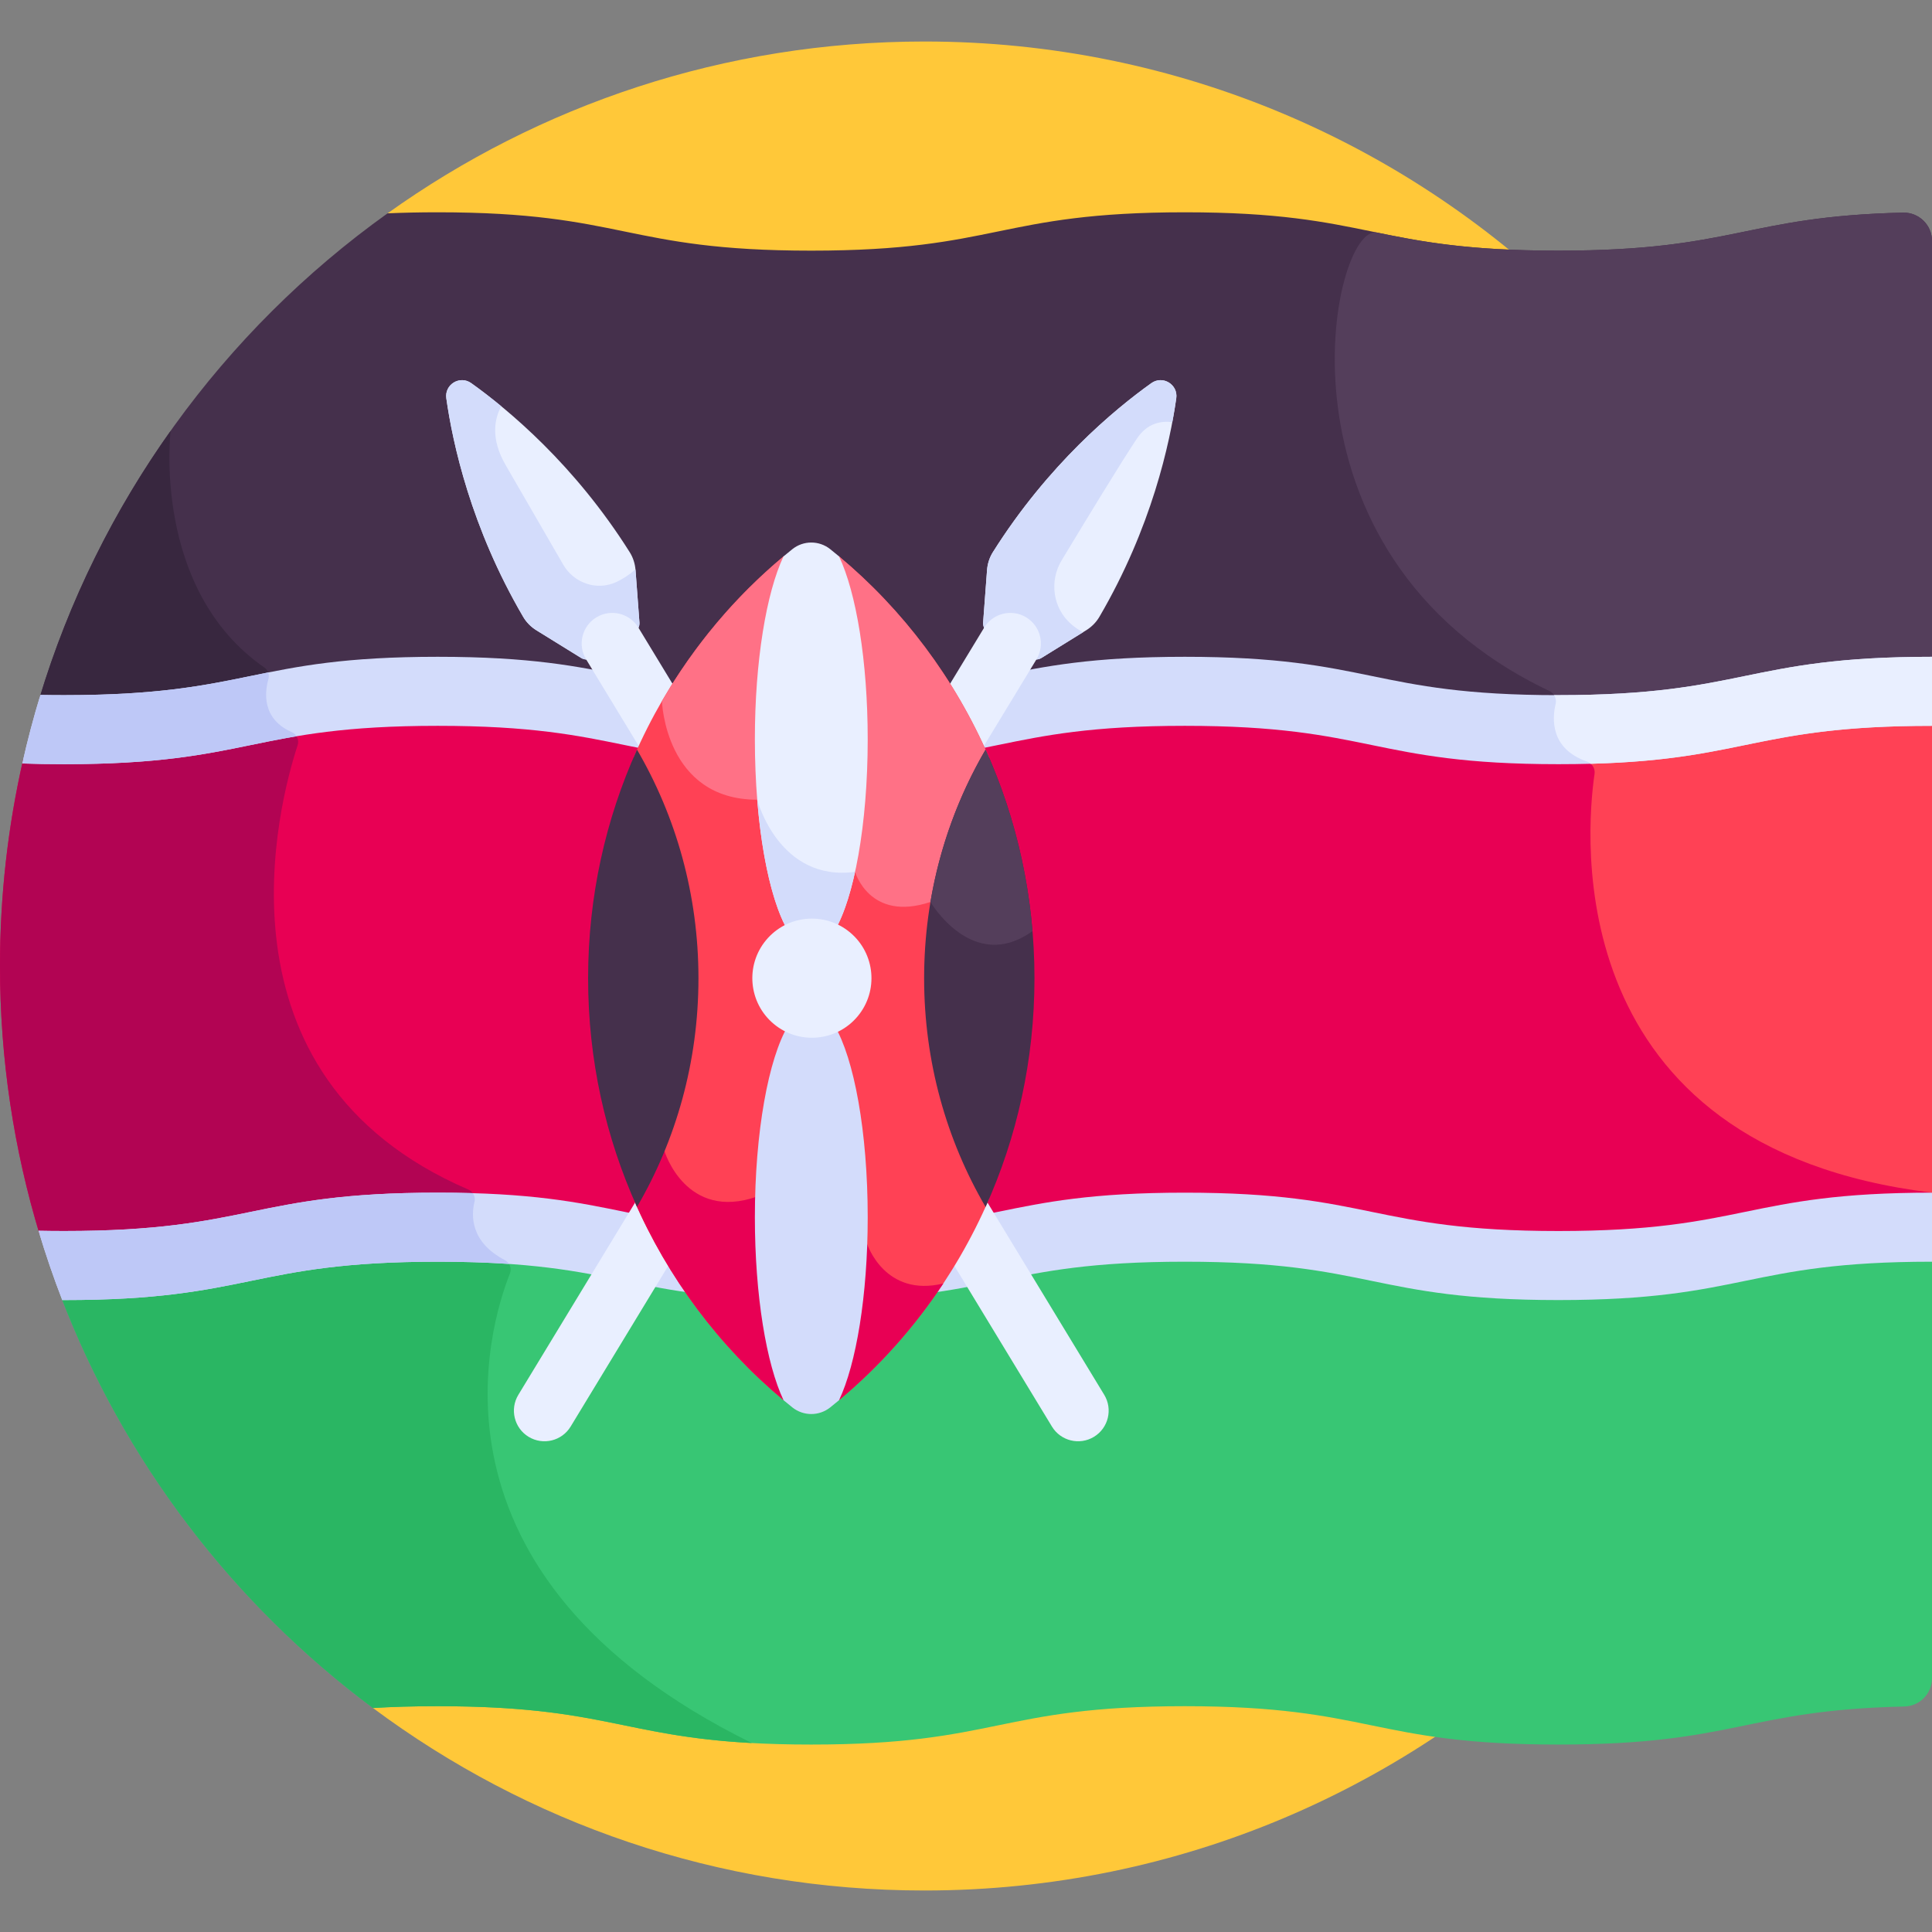 <svg xmlns="http://www.w3.org/2000/svg" id="Layer_1" height="512" viewBox="0 0 512 512" width="512"><rect x="0" y="0" width="512" height="512" fill="#808080" stroke="none"/><g><path d="m245.002 10.998c-53.062 0-102.181 16.873-142.293 45.54l-3.866 396.104c40.803 30.378 91.38 48.36 146.16 48.36 135.311 0 245.002-109.691 245.002-245.002s-109.691-245.002-245.003-245.002z" fill="#ffc839"></path><path d="m313.992 333.348c-49.5 0-49.5 10.165-99 10.165-49.498 0-49.498-10.165-98.997-10.165s-49.499 10.165-98.998 10.165c-.3 0-.59-.002-.887-.003 16.758 43.805 45.716 81.573 82.733 109.132 5.016-.304 10.654-.481 17.152-.481 49.498 0 49.498 10.165 98.997 10.165 49.5 0 49.5-10.165 99-10.165 49.502 0 49.502 10.165 99.004 10.165 46.932 0 49.369-9.137 91.681-10.085 4.068-.091 7.323-3.42 7.323-7.49v-111.403c-49.502 0-49.502 10.165-99.004 10.165s-49.502-10.165-99.004-10.165z" fill="#38c674"></path><path d="m135.139 337.493c.539-1.35-.05-2.875-1.339-3.547-.054-.028-.099-.059-.152-.087-5.14-.323-10.938-.512-17.652-.512-49.499 0-49.499 10.165-98.998 10.165-.3 0-.59-.002-.887-.003 16.758 43.805 45.716 81.573 82.733 109.132 5.016-.304 10.654-.481 17.152-.481 43.602 0 48.802 7.886 83.255 9.765-90.314-44.458-69.497-110.931-64.112-124.432z" fill="#2ab663"></path><path d="m504.321 56.347c-41.971.992-44.525 10.077-91.325 10.077-49.502 0-49.502-10.165-99.004-10.165-49.5 0-49.5 10.165-99 10.165-49.498 0-49.498-10.165-98.997-10.165-4.88 0-9.273.1-13.286.278-43.558 31.13-76.48 76.173-92.298 128.636 2.095.042 4.287.064 6.586.064 49.499 0 49.499-10.165 98.998-10.165 49.498 0 49.498 10.165 98.997 10.165 49.5 0 49.5-10.165 99-10.165 49.502 0 49.502 10.165 99.004 10.165s49.502-10.165 99.004-10.165v-111.232c0-4.208-3.472-7.592-7.679-7.493z" fill="#45304c"></path><path d="m504.321 56.347c-41.971.992-44.525 10.077-91.325 10.077-23.824 0-36.182-2.354-48.111-4.797s-30.909 85.025 45.669 121.465c.892.424 1.509 1.229 1.709 2.143.246 0 .484.002.733.002 49.502 0 49.502-10.165 99.004-10.165v-111.232c0-4.208-3.472-7.592-7.679-7.493z" fill="#543e5b"></path><path d="m10.411 185.174c2.095.042 4.287.064 6.586.064 27.892 0 40.067-3.227 54.238-6.045 0-.903-.424-1.77-1.191-2.302-29.893-20.727-24.828-62.698-24.828-62.7-15.196 21.374-27.057 45.285-34.805 70.983z" fill="#38273f"></path><path d="m313.992 191.337c-49.5 0-49.5 10.165-99 10.165-49.498 0-49.498-10.165-98.997-10.165s-49.499 10.165-98.998 10.165c-3.916 0-7.52-.064-10.865-.181-4.008 17.582-6.132 35.882-6.132 54.679 0 24.761 3.687 48.657 10.518 71.187 2.064.04 4.218.062 6.479.062 49.499 0 49.499-10.165 98.998-10.165 49.498 0 49.498 10.165 98.997 10.165 49.5 0 49.5-10.165 99-10.165 49.502 0 49.502 10.165 99.004 10.165s49.502-10.165 99.004-10.165v-125.747c-49.502 0-49.502 10.165-99.004 10.165s-49.502-10.165-99.004-10.165z" fill="#e80054"></path><path d="m419.573 201.438c.317.13.643.257.985.376 1.368.479 2.222 1.846 2.013 3.281-2.296 15.763-9.59 98.884 89.429 110.972v-124.73c-47.206 0-49.397 9.244-92.427 10.101z" fill="#ff4155"></path><path d="m16.997 327.249c49.499 0 49.499-10.165 98.998-10.165 3.488 0 6.723.052 9.754.146-.187-.862-.764-1.617-1.619-1.985-69.967-30.092-50.057-103.13-45.253-117.755.405-1.232-.084-2.577-1.155-3.246-17.394 3.004-28.703 7.258-60.726 7.258-3.916 0-7.52-.064-10.865-.181-4.007 17.582-6.131 35.882-6.131 54.679 0 24.761 3.687 48.657 10.518 71.187 2.064.04 4.219.062 6.479.062z" fill="#b20453"></path><path d="m166.877 146.33c-14.611-23.207-32.21-37.812-41.991-44.79-3.016-2.152-7.125.343-6.607 4.011 1.68 11.897 6.52 34.249 20.371 57.917.855 1.461 2.071 2.678 3.51 3.569l11.832 7.322c.901.557 2.038.562 2.943.012l11.18-6.788c.905-.55 1.426-1.561 1.346-2.617l-1.038-13.876c-.125-1.687-.644-3.328-1.546-4.76z" fill="#e9efff"></path><path d="m168.398 150.898c-1.783 1.561-3.537 2.653-5.192 3.403-5.107 2.313-11.143.192-13.946-4.663-3.878-6.716-10.45-18.093-15.26-26.387-4.072-7.02-2.939-12.304-1.164-15.589-2.977-2.453-5.68-4.502-7.95-6.121-3.016-2.152-7.125.343-6.607 4.011 1.68 11.897 6.52 34.249 20.371 57.917.855 1.461 2.071 2.678 3.51 3.569l11.832 7.322c.901.557 2.038.562 2.943.012l11.18-6.788c.905-.55 1.426-1.561 1.346-2.617l-1.038-13.876c-.004-.065-.019-.129-.025-.193z" fill="#d3dcfb"></path><path d="m263.123 146.33c14.611-23.207 32.21-37.812 41.99-44.79 3.016-2.152 7.125.343 6.607 4.011-1.68 11.897-6.52 34.249-20.371 57.917-.855 1.461-2.071 2.678-3.51 3.569l-11.832 7.322c-.901.557-2.038.562-2.943.012l-11.18-6.788c-.905-.55-1.426-1.561-1.347-2.617l1.039-13.876c.126-1.687.645-3.328 1.547-4.76z" fill="#e9efff"></path><path d="m283.843 165.373c-4.84-4.222-5.81-11.384-2.493-16.884 5.696-9.444 15.885-26.232 19.984-32.322 2.671-3.968 6.248-4.683 9.344-4.297.44-2.339.781-4.458 1.044-6.32.518-3.669-3.591-6.163-6.607-4.011-9.781 6.979-27.379 21.583-41.99 44.79-.902 1.432-1.421 3.073-1.547 4.761l-1.039 13.876c-.079 1.056.441 2.067 1.347 2.617l11.18 6.788c.905.55 2.042.545 2.943-.012l11.004-6.809c-1.181-.62-2.236-1.362-3.17-2.177z" fill="#d3dcfb"></path><path d="m313.992 174.057c-49.5 0-49.5 10.165-99 10.165-49.498 0-49.498-10.165-98.997-10.165s-49.499 10.165-98.998 10.165c-2.191 0-4.28-.021-6.285-.059-1.826 5.961-3.426 12.021-4.799 18.166 3.408.122 7.082.189 11.084.189 49.499 0 49.499-10.165 98.998-10.165 49.498 0 49.498 10.165 98.997 10.165 49.5 0 49.5-10.165 99-10.165 49.502 0 49.502 10.165 99.004 10.165s49.502-10.165 99.004-10.165v-18.297c-49.502 0-49.502 10.165-99.004 10.165s-49.502-10.164-99.004-10.164z" fill="#d3dcfb"></path><path d="m411.835 184.218c.442.673.624 1.501.427 2.326-.942 3.947-1.438 11.866 8.296 15.271.381.133.716.34 1.005.593 41.119-1.098 43.97-10.054 90.437-10.054v-18.297c-49.502 0-49.502 10.165-99.004 10.165-.393 0-.774-.003-1.161-.004z" fill="#e9efff"></path><path d="m78.59 195.112c-.281-.453-.688-.83-1.206-1.058-8.078-3.548-7.22-10.672-6.252-14.083.168-.594.134-1.208-.07-1.76-14.097 2.809-26.287 6.011-54.065 6.011-2.191 0-4.28-.021-6.285-.059-1.826 5.961-3.426 12.021-4.799 18.166 3.408.122 7.082.189 11.084.189 32.553 0 43.699-4.396 61.593-7.406z" fill="#bec8f7"></path><path d="m313.992 316.068c-49.5 0-49.5 10.165-99 10.165-49.498 0-49.498-10.165-98.997-10.165s-49.499 10.165-98.998 10.165c-2.372 0-4.628-.024-6.783-.068 1.859 6.228 3.953 12.354 6.283 18.363.168 0 .331.002.5.002 49.499 0 49.499-10.165 98.998-10.165 49.498 0 49.498 10.165 98.997 10.165 49.5 0 49.5-10.165 99-10.165 49.502 0 49.502 10.165 99.004 10.165s49.502-10.165 99.004-10.165v-18.297c-49.502 0-49.502 10.165-99.004 10.165s-49.502-10.165-99.004-10.165z" fill="#d3dcfb"></path><path d="m16.997 344.529c49.499 0 49.499-10.165 98.998-10.165 7.264 0 13.455.22 18.9.594-.263-.415-.632-.77-1.096-1.012-9.2-4.797-8.927-11.877-8.056-15.458.198-.814.017-1.643-.439-2.288-2.902-.085-5.991-.132-9.309-.132-49.499 0-49.499 10.165-98.998 10.165-2.372 0-4.628-.024-6.783-.068 1.859 6.228 3.953 12.354 6.283 18.363.168 0 .331.001.5.001z" fill="#bec8f7"></path><g fill="#e9efff"><path d="m292.63 369.638-31.718-52.239c-2.161 4.729-4.565 9.317-7.196 13.746-.549.963-1.109 1.919-1.68 2.869l26.738 44.037c2.323 3.826 7.308 5.044 11.134 2.721s5.045-7.308 2.722-11.134z"></path><path d="m169.089 317.399-31.718 52.239c-2.323 3.826-1.105 8.811 2.721 11.134s8.811 1.105 11.134-2.721l26.738-44.036c-.574-.954-1.136-1.915-1.688-2.882-2.627-4.427-5.028-9.01-7.187-13.734z"></path><path d="m179.094 182.648-9.911-16.323c-2.323-3.826-7.308-5.044-11.134-2.721s-5.045 7.308-2.721 11.134l14.891 24.524c2.59-5.731 5.559-11.284 8.875-16.614z"></path><path d="m271.951 163.603c-3.826-2.323-8.811-1.105-11.134 2.721l-9.911 16.323c3.315 5.33 6.285 10.884 8.876 16.615l14.891-24.525c2.323-3.826 1.104-8.81-2.722-11.134z"></path></g><g><path d="m262.074 200.67c-9.029-20.829-22.725-39.041-39.719-53.226h-14.711c-16.994 14.185-30.689 32.397-39.718 53.226 9.632 17.252 15.141 37.256 15.141 58.585s-5.509 41.333-15.141 58.585c9.029 20.829 22.725 39.04 39.718 53.226h14.711c16.994-14.186 30.689-32.397 39.719-53.226-9.632-17.252-15.141-37.255-15.141-58.585 0-21.329 5.509-41.333 15.141-58.585z" fill="#ff4155"></path><path d="m229.826 329.722-29.149-12.638c-18.9 6.675-24.577-11.988-24.577-11.988l-2.844 1.916c-1.603 3.713-3.377 7.329-5.33 10.828 9.029 20.829 22.725 39.04 39.718 53.226h14.711c10.608-8.855 19.93-19.279 27.635-30.929-15.515 3.78-20.164-10.415-20.164-10.415z" fill="#e80054"></path><path d="m215 147.445h-7.355c-12.812 10.695-23.747 23.681-32.224 38.35.003.093.845 26.134 25.254 26.134 0 0 3.067 14.752 14.325 18.809z" fill="#ff7186"></path><path d="m222.355 147.445h-2.178l6.419 83.604s3.848 13.39 19.987 7.977c0 0 .587.997 1.67 2.394 2.162-14.642 6.928-28.403 13.821-40.749-9.029-20.829-22.725-39.041-39.719-53.226z" fill="#ff7186"></path><path d="m261.187 319.846c8.315-18.415 12.958-38.944 12.958-60.591s-4.643-42.176-12.958-60.591c-10.34 17.699-16.286 38.43-16.286 60.591-.001 22.161 5.946 42.891 16.286 60.591z" fill="#45304c"></path><path d="m273.619 246.75c-1.426-17.052-5.736-33.256-12.432-48.086-7.121 12.191-12.157 25.819-14.604 40.362.012.022 11.199 19.119 27.036 7.724z" fill="#543e5b"></path><path d="m168.813 319.846c10.339-17.699 16.286-38.43 16.286-60.591s-5.947-42.891-16.286-60.591c-8.315 18.415-12.958 38.944-12.958 60.591s4.643 42.176 12.958 60.591z" fill="#45304c"></path><path d="m215 245.51c2.176 0 4.248.44 6.134 1.237 5.198-8.722 8.817-28.189 8.817-50.804 0-20.798-3.061-38.934-7.596-48.498-.771-.644-1.549-1.28-2.334-1.908-2.939-2.348-7.104-2.348-10.042 0-.785.627-1.563 1.264-2.334 1.908-4.535 9.564-7.596 27.699-7.596 48.498 0 22.615 3.619 42.083 8.817 50.804 1.886-.797 3.958-1.237 6.134-1.237z" fill="#e9efff"></path><path d="m215 273c-2.175 0-4.248-.44-6.133-1.237-5.199 8.722-8.818 28.189-8.818 50.805 0 20.798 3.061 38.934 7.596 48.498.772.644 1.549 1.28 2.335 1.908 2.938 2.348 7.103 2.348 10.042 0 .785-.627 1.563-1.263 2.334-1.907 4.535-9.564 7.596-27.7 7.596-48.498 0-22.616-3.619-42.083-8.817-50.805-1.887.796-3.96 1.236-6.135 1.236z" fill="#d3dcfb"></path><path d="m200.677 211.94c1.249 15.54 4.269 28.23 8.189 34.807 1.885-.796 3.958-1.237 6.134-1.237s4.248.44 6.134 1.237c2.137-3.585 4-9.008 5.462-15.698-20.106 2.707-25.869-18.872-25.919-19.109z" fill="#d3dcfb"></path><ellipse cx="215" cy="259.255" fill="#e9efff" rx="15.778" ry="15.778" transform="matrix(.64 -.769 .769 .64 -121.805 258.64)"></ellipse></g></g></svg>